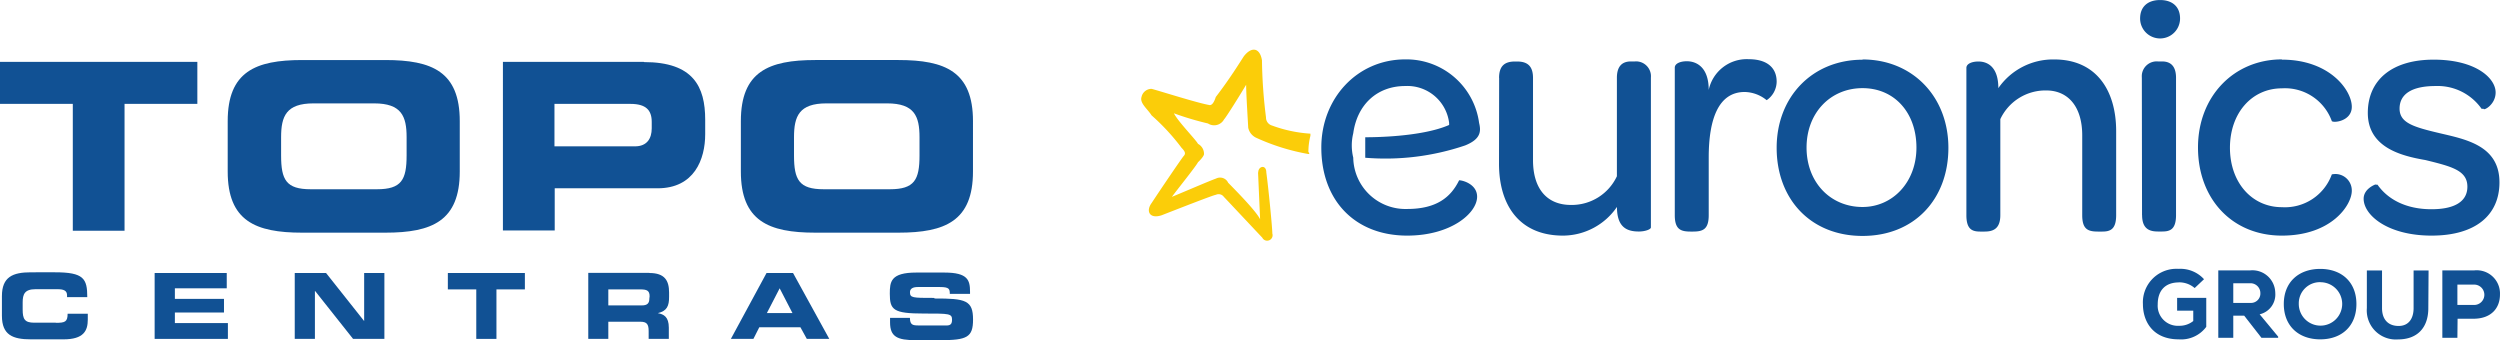 <svg xmlns="http://www.w3.org/2000/svg" width="390.424" height="53.13" viewBox="0 0 390.424 53.13"><g transform="translate(-528.576 -288.435)"><rect width="390.422" height="53.13" transform="translate(528.576 288.435)" fill="none"/><g transform="translate(528.576 288.43)"><path d="M228.8,22.72c2.5-1,2.5-2.24,2.19-3.52a11.452,11.452,0,0,0-11.54-9.92c-7.49,0-13.1,6.08-13.1,13.76,0,8.32,5.3,13.76,13.41,13.76,6.86,0,10.92-3.52,10.92-6.08,0-1.92-2.19-2.56-2.81-2.56-1.25,2.56-3.43,4.48-8.11,4.48a8.154,8.154,0,0,1-8.42-7.87v-.13a8.044,8.044,0,0,1,0-3.84c.62-4.48,3.74-7.36,8.11-7.36a6.573,6.573,0,0,1,6.86,5.76v.32c-4.37,1.92-12.16,1.92-13.1,1.92v3.2a38.73,38.73,0,0,0,15.59-1.92M371,28.8s-1.87.64-1.87,2.24c0,2.56,3.74,5.76,10.61,5.76s10.6-3.2,10.6-8.32c0-5.76-5.3-6.72-9.36-7.68s-6.24-1.6-6.24-3.84,1.88-3.52,5.62-3.52A8.389,8.389,0,0,1,387.55,17h.32c0,.32,1.87-.64,1.87-2.56,0-2.24-3.12-5.12-9.67-5.12s-10.29,3.2-10.29,8.32c0,5.44,5.3,6.72,9,7.36,4.05,1,6.55,1.6,6.55,4.16,0,2.24-1.87,3.52-5.61,3.52-4.06,0-6.87-1.6-8.43-3.84H371M356.36,9.28c-7.48,0-13.1,5.76-13.1,13.76s5.31,13.76,13.1,13.76,10.92-4.8,10.92-7a2.57,2.57,0,0,0-2.52-2.62,3.053,3.053,0,0,0-.6.06,7.78,7.78,0,0,1-7.8,5.12c-4.67,0-8.11-3.84-8.11-9.28s3.44-9.28,8.11-9.28a7.78,7.78,0,0,1,7.8,5.12c.31.32,3.12,0,3.12-2.24,0-2.56-3.43-7.36-10.92-7.36M334.53,33.6c0,2.24,1.25,2.56,2.5,2.56h.62c1.25,0,2.18-.32,2.18-2.56V12.16c0-1.92-.93-2.56-2.18-2.56H337a2.324,2.324,0,0,0-2.51,2.1,3.527,3.527,0,0,0,0,.46l.03,21.44Zm-.31-30.72a3.12,3.12,0,1,0,6.24.02h0c0-1.89-1.25-2.89-3.12-2.89s-3.12,1-3.12,2.88M307.09,33.61c0,2.24.93,2.56,2.18,2.56h.62c1.25,0,2.5-.32,2.5-2.56v-15a7.791,7.791,0,0,1,7.17-4.48c3.43,0,5.62,2.56,5.62,7V33.61c0,2.24.93,2.56,2.49,2.56h.62c1.25,0,2.19-.32,2.19-2.56V20.49c0-6.4-3.12-11.2-9.67-11.2a10.392,10.392,0,0,0-8.73,4.48c0-3.2-1.56-4.16-3.12-4.16-.94,0-1.87.32-1.87,1v23Zm-16.22-1.28c-5,0-8.74-3.84-8.74-9.28s3.75-9.28,8.74-9.28,8.42,3.84,8.42,9.28-3.74,9.28-8.42,9.28m0-23c-7.8,0-13.41,5.76-13.41,13.76s5.3,13.76,13.41,13.76,13.41-5.76,13.41-13.76-5.61-13.8-13.41-13.8M261.55,33.61c0,2.24.94,2.56,2.5,2.56h.31c1.56,0,2.49-.32,2.49-2.56v-9c0-6.08,1.56-10.24,5.62-10.24a5.607,5.607,0,0,1,3.43,1.28,3.544,3.544,0,0,0,1.56-2.88c0-2.24-1.56-3.52-4.37-3.52a6.071,6.071,0,0,0-6.24,4.8c0-3.52-1.87-4.48-3.43-4.48-.93,0-1.87.32-1.87,1ZM234.11,12.17c0-1.92.93-2.56,2.49-2.56h.31c1.56,0,2.5.64,2.5,2.56V25.01c0,4.48,2.18,7,5.92,7a7.778,7.778,0,0,0,7.18-4.48V12.16c0-1.92.93-2.56,2.18-2.56h.62a2.324,2.324,0,0,1,2.51,2.1,3.527,3.527,0,0,1,0,.46V35.52c0,.32-.94.64-1.87.64-1.87,0-3.43-.64-3.43-3.84a10.257,10.257,0,0,1-8.42,4.48c-6.86,0-10-4.8-10-11.2l.02-13.44Z" fill="#115194" fill-rule="evenodd"/><path d="M340.27,44.11c-2,0-3.3,1.14-3.3,3.44a3.133,3.133,0,0,0,2.92,3.33h.38a3.41,3.41,0,0,0,2.25-.74V48.52H340v-2h4.55v4.53A4.885,4.885,0,0,1,340.26,53c-4.06,0-5.6-2.81-5.6-5.49a5.24,5.24,0,0,1,4.93-5.52c.23-.01.46-.01.68,0a4.986,4.986,0,0,1,3.93,1.62l-1.46,1.38a3.683,3.683,0,0,0-2.47-.89Z" fill="#115194"/><path d="M353.17,52.76l-2.7-3.46h-1.7v3.46h-2.34V42.23h5a3.566,3.566,0,0,1,3.88,3.22c.01.11.02.22.02.33a3.164,3.164,0,0,1-2.44,3.31l2.89,3.49v.18h-2.61Zm-4.4-5.45h2.68A1.464,1.464,0,0,0,353,45.94v-.1a1.542,1.542,0,0,0-1.48-1.6h-2.75v3.07Z" fill="#115194"/><path d="M362.35,53c-3.37,0-5.69-2.09-5.69-5.52S359,42,362.35,42,368,44.06,368,47.49,365.72,53,362.35,53Zm0-8.93A3.3,3.3,0,0,0,359,47.32v.17a3.39,3.39,0,1,0,3.39-3.41h-.04Z" fill="#115194"/><path d="M379.23,48.12c0,3.19-1.84,4.89-4.71,4.89a4.539,4.539,0,0,1-4.89-4.16,4.451,4.451,0,0,1,0-.73V42.24H372v5.88c0,1.82,1,2.79,2.59,2.79s2.34-1.18,2.34-2.79V42.24h2.34l-.04,5.88Z" fill="#115194"/><path d="M383.77,52.76h-2.35V42.23h5a3.631,3.631,0,0,1,4,3.77c0,2.12-1.36,3.73-4,3.78H383.8Zm2.62-5.13a1.59,1.59,0,0,0,0-3.18h-2.62v3.18Z" fill="#115194"/><path d="M196.5,26.93c0-1,1.26-1.27,1.26,0,.31,2.23.94,8.6.94,9.55a.849.849,0,0,1-.55,1.07.84.84,0,0,1-1.02-.43c-.31-.32-5.64-6-6-6.37a1,1,0,0,0-1.25-.32c-.31,0-6,2.23-8.46,3.19-1.89.63-2.51-.64-1.57-1.91,1.25-1.91,4.7-7,5-7.33s.32-.63-.31-1.27a33.827,33.827,0,0,0-4.7-5.09c-.63-1-1.88-1.91-1.57-2.87a1.605,1.605,0,0,1,1.57-1.27c1.25.32,7.21,2.23,9.09,2.54.31,0,.63-.31.94-1.27,2.2-2.86,3.76-5.41,4.39-6.37,1.25-1.59,2.51-1.27,2.82.64a78.152,78.152,0,0,0,.63,8.91,1.3,1.3,0,0,0,.94,1.28,21.28,21.28,0,0,0,6,1.27v.32a10.42,10.42,0,0,0-.32,2.55c.32.31,0,.31,0,.31a33.377,33.377,0,0,1-8.15-2.54,2.225,2.225,0,0,1-1.25-1.59c0-.32-.32-5.1-.32-6.69-.94,1.59-3.13,5.09-3.45,5.41a1.761,1.761,0,0,1-2.37.72.914.914,0,0,1-.13-.08,46.652,46.652,0,0,1-5.33-1.59c.62,1.27,3.45,4.14,3.76,4.77a1.767,1.767,0,0,1,.94,1.59c0,.32-.63,1-.94,1.28-.31.63-3.14,4.14-4.08,5.41,1.57-.64,6-2.55,6.9-2.86a1.387,1.387,0,0,1,1.87.61v.02c1.26,1.28,4.4,4.46,5.01,5.73l-.32-7.32" fill="#fbcd09" fill-rule="evenodd"/><path d="M0,9.67v6.56H11.37V36.04h8.08V16.23H30.82V9.67Z" fill="#115194"/><path d="M63.5,24.28c0,3.82-.81,5.28-4.63,5.28H48.52c-3.82,0-4.62-1.46-4.62-5.28V21.43c0-3.28.8-5.28,5.06-5.28h9.47c4.26,0,5.07,2,5.07,5.28Zm8.3-5.36c0-7.72-4.33-9.54-11.62-9.54h-13c-7.28,0-11.62,1.82-11.62,9.54v7.87c0,7.72,4.34,9.55,11.62,9.55h13c7.29,0,11.62-1.83,11.62-9.55V18.92Z" fill="#115194" fill-rule="evenodd"/><path d="M101.78,20.05c0,1.57-.73,2.81-2.62,2.81H86.59V16.23H98.47c2.43,0,3.31,1,3.31,2.8v1.02ZM100.54,9.67h-22V36h8.09V29.41H102.7c5.72,0,7.43-4.51,7.43-8.45V18.7c0-5.17-1.86-9-9.55-9" fill="#115194" fill-rule="evenodd"/><path d="M124,21.43c0-3.28.8-5.28,5.06-5.28h9.48c4.26,0,5.06,2,5.06,5.28v2.85c0,3.82-.8,5.28-4.63,5.28H128.63c-3.83,0-4.63-1.46-4.63-5.28V21.43Zm3.32,14.91h13c7.29,0,11.63-1.83,11.63-9.55V18.92c0-7.72-4.34-9.54-11.63-9.54h-13c-7.29,0-11.62,1.82-11.62,9.54v7.87c0,7.72,4.33,9.55,11.62,9.55" fill="#115194" fill-rule="evenodd"/><path d="M8.71,50.4H5.35c-1.5,0-1.81-.56-1.81-2.06V47.23c0-1.27.31-2.06,2-2.06H9c.93,0,1.47.21,1.47.95v.29h3.16c0-2.91-.56-3.88-5.05-3.88H4.83C2,42.53.3,43.24.3,46.25v3.07C.3,52.33,2,53,4.83,53H9.92c3.17,0,3.79-1.36,3.79-3.09V49H10.56c0,1.28-.42,1.42-1.85,1.42" fill="#115194" fill-rule="evenodd"/><path d="M27.31,48.81h7.67V46.68H27.31V45.03h8.1V42.64H24.15V52.93H35.59V50.46H27.31V48.81Z" fill="#115194" fill-rule="evenodd"/><path d="M56.87,50.12h-.02l-5.93-7.48H46.03V52.93h3.15V45.45h.03l5.93,7.48h4.89V42.64H56.87Z" fill="#115194" fill-rule="evenodd"/><path d="M69.94,45.2h4.44v7.73h3.15V45.2h4.44V42.64H69.94V45.2Z" fill="#115194" fill-rule="evenodd"/><path d="M101.41,46.62c0,.74-.31,1.08-1.17,1.08H95V45.2h5c1,0,1.45.17,1.45,1.08l-.04.34Zm0-4H91.87V52.93H95V50.25h5c1,0,1.3.37,1.3,1.45v1.23h3.15V51.18c0-1.69-.78-2.1-1.72-2.27h0c1.45-.34,1.76-1.15,1.76-2.53V45.7c0-1.85-.65-3.06-3.08-3.06" fill="#115194" fill-rule="evenodd"/><path d="M119.76,48.9l2-3.87,2,3.87Zm-.05-6.26-5.57,10.29h3.52l.92-1.82H125l1,1.82h3.51l-5.66-10.29h-4.14Z" fill="#115194" fill-rule="evenodd"/><path d="M145.88,46.53c-3.38,0-3.77,0-3.77-.9,0-.56.48-.8,1.2-.8h3.49c1.45,0,1.53.32,1.53,1.07h3.16v-.33c0-1.81-.34-3-4-3H143.1c-4,0-4.14,1.43-4.14,3.3,0,2.52.54,3.1,5.29,3.1,4.06,0,4.43,0,4.43,1s-.68.86-1.35.86h-3.87c-.91,0-1.35-.08-1.36-1.18H139v.71c0,2.24,1.14,2.77,4,2.77h3.83c4.19,0,5.13-.45,5.13-3.22,0-3-1.14-3.3-6-3.29" fill="#115194" fill-rule="evenodd"/></g></g></svg>
